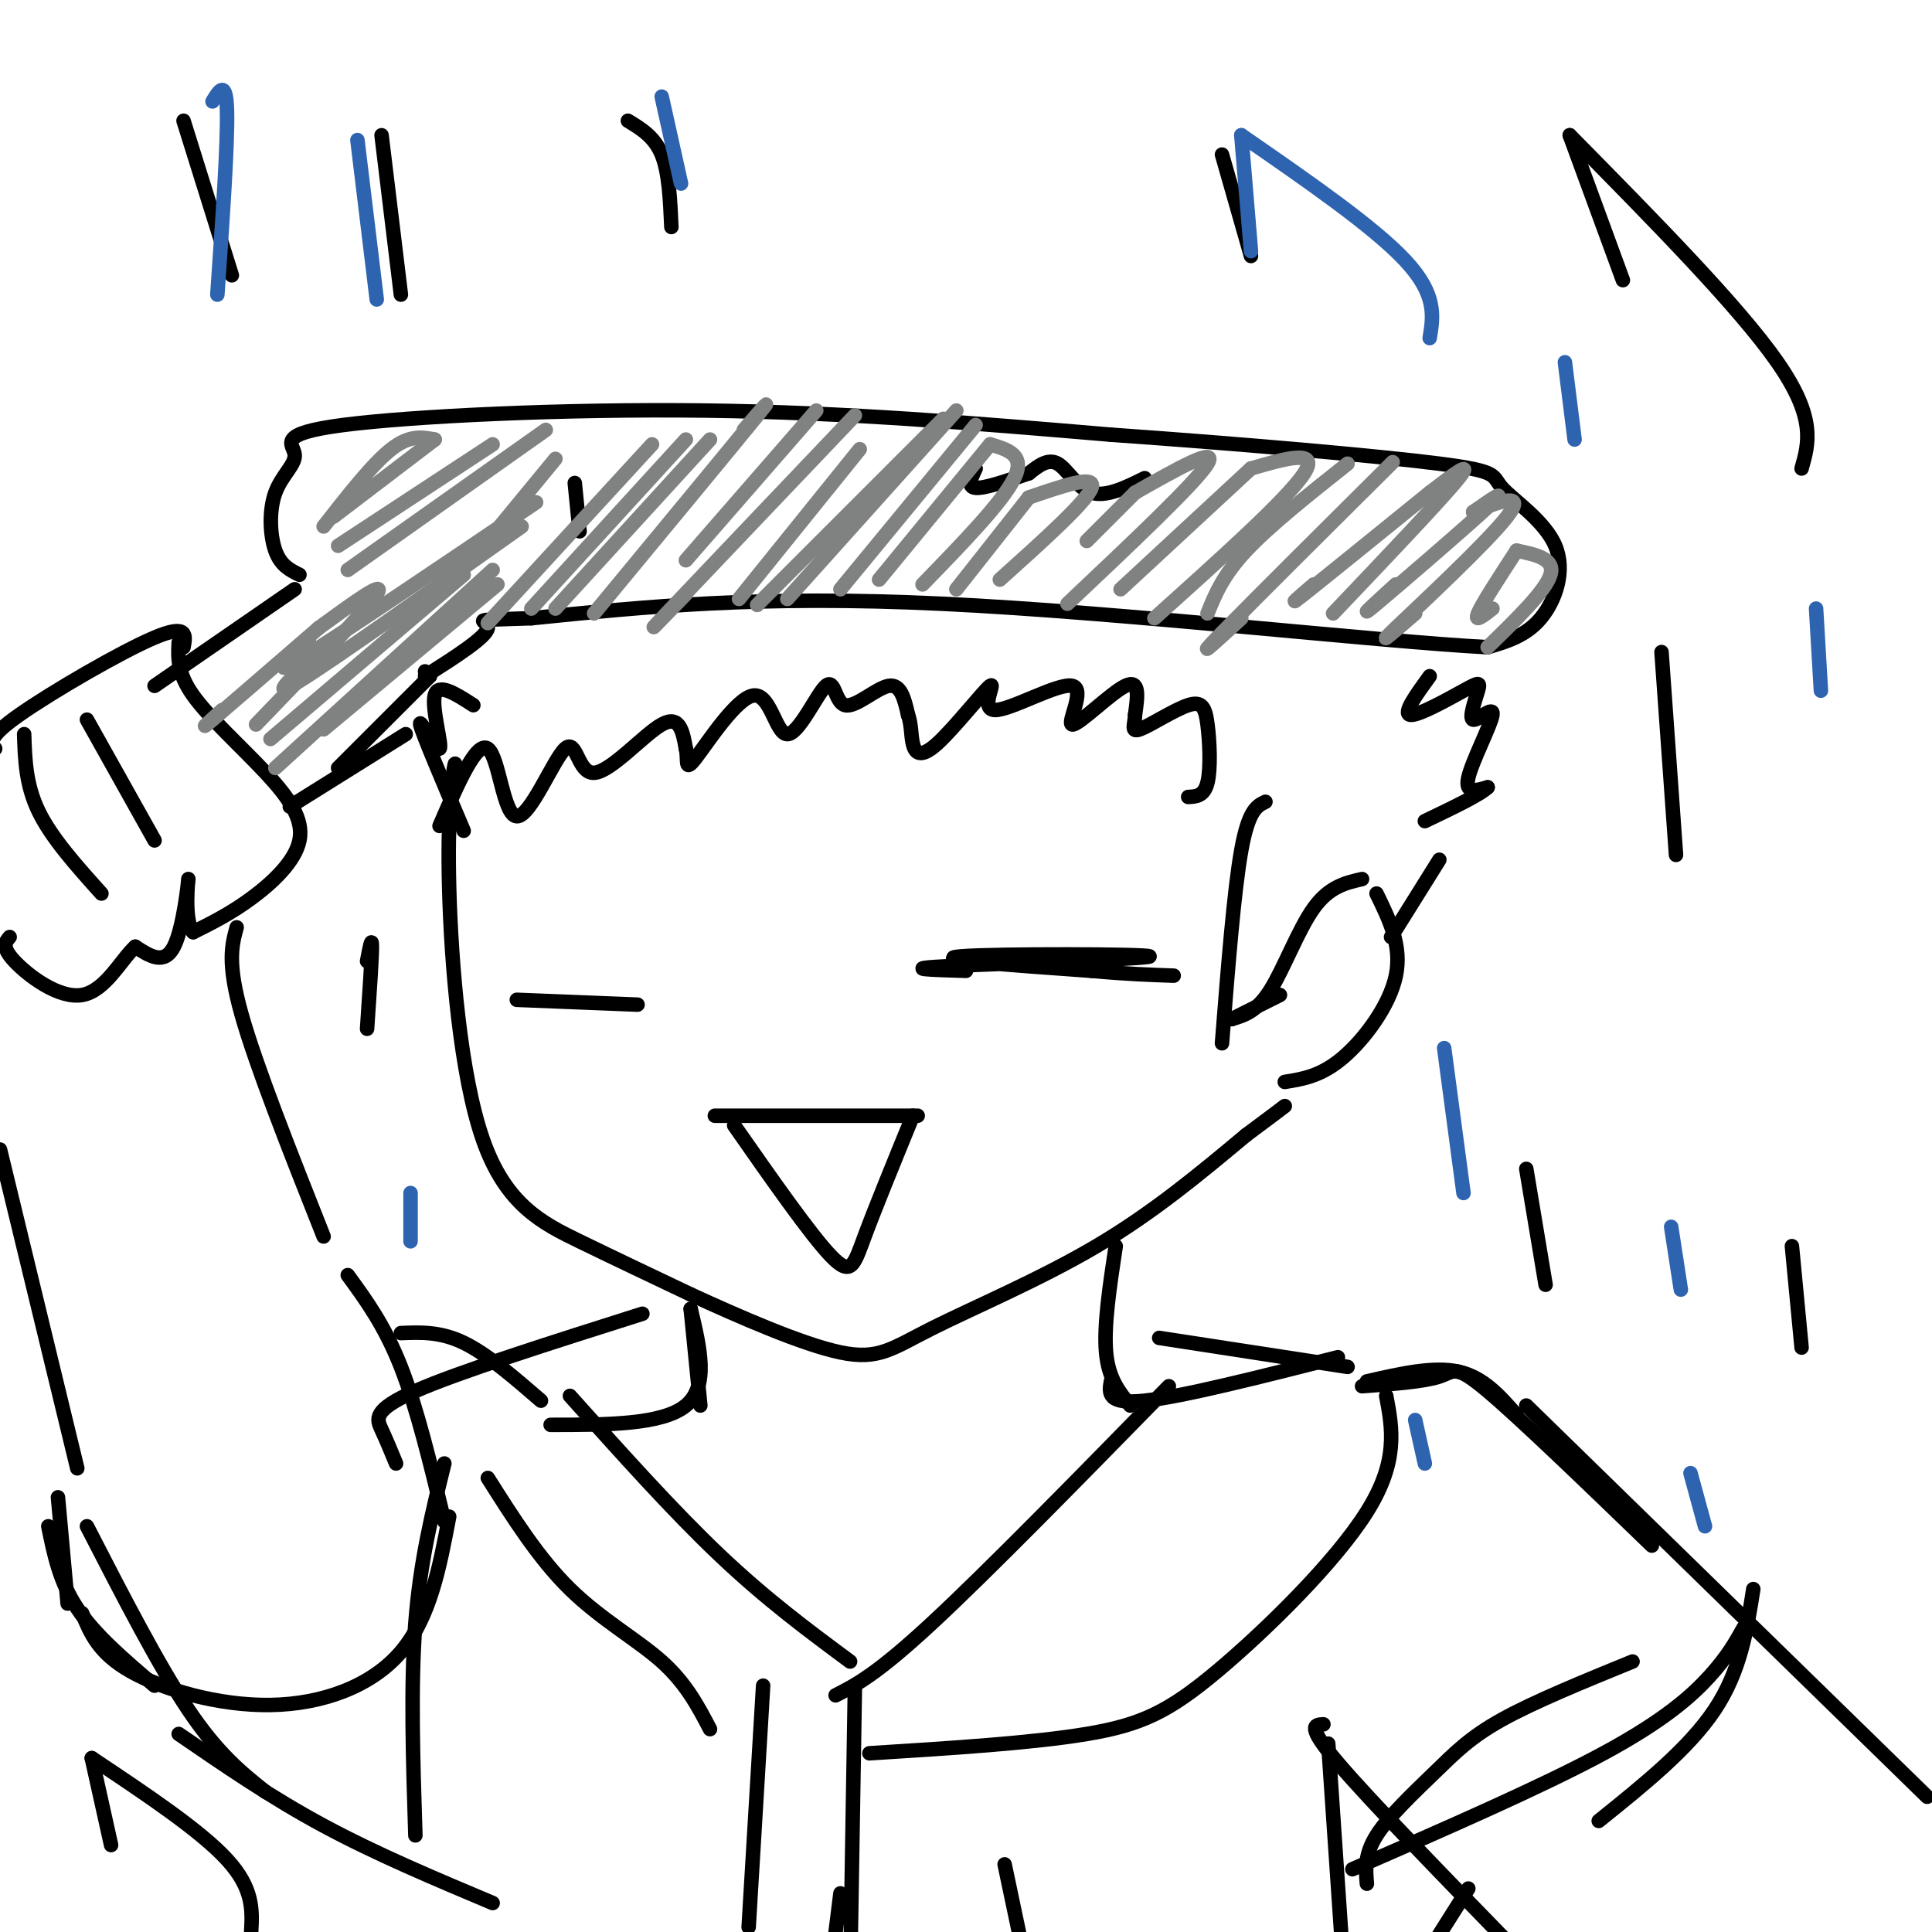 <svg viewBox='0 0 400 400' version='1.1' xmlns='http://www.w3.org/2000/svg' xmlns:xlink='http://www.w3.org/1999/xlink'><g fill='none' stroke='#000000' stroke-width='3' stroke-linecap='round' stroke-linejoin='round'><path d='M61,122c0.000,0.000 -29.000,20.000 -29,20'/><path d='M37,133c-0.158,3.177 -0.316,6.354 3,11c3.316,4.646 10.105,10.761 15,16c4.895,5.239 7.895,9.603 7,14c-0.895,4.397 -5.684,8.828 -10,12c-4.316,3.172 -8.158,5.086 -12,7'/><path d='M40,193c-2.000,-2.238 -1.000,-11.333 -1,-11c0.000,0.333 -1.000,10.095 -3,14c-2.000,3.905 -5.000,1.952 -8,0'/><path d='M28,196c-2.905,2.619 -6.167,9.167 -11,10c-4.833,0.833 -11.238,-4.048 -14,-7c-2.762,-2.952 -1.881,-3.976 -1,-5'/><path d='M38,134c0.467,-2.467 0.933,-4.933 -6,-2c-6.933,2.933 -21.267,11.267 -28,16c-6.733,4.733 -5.867,5.867 -5,7'/><path d='M5,152c0.167,5.250 0.333,10.500 3,16c2.667,5.500 7.833,11.250 13,17'/><path d='M18,149c0.000,0.000 14.000,25.000 14,25'/><path d='M60,167c0.000,0.000 24.000,-15.000 24,-15'/><path d='M62,119c-1.949,-0.957 -3.897,-1.914 -5,-5c-1.103,-3.086 -1.359,-8.302 0,-12c1.359,-3.698 4.333,-5.878 4,-8c-0.333,-2.122 -3.974,-4.187 10,-6c13.974,-1.813 45.564,-3.375 75,-3c29.436,0.375 56.718,2.688 84,5'/><path d='M230,90c27.790,1.965 55.264,4.377 68,6c12.736,1.623 10.733,2.456 13,5c2.267,2.544 8.803,6.800 11,12c2.197,5.200 0.056,11.343 -3,15c-3.056,3.657 -7.028,4.829 -11,6'/><path d='M308,134c-23.044,-1.200 -75.156,-7.200 -113,-9c-37.844,-1.800 -61.422,0.600 -85,3'/><path d='M110,128c-14.644,0.467 -8.756,0.133 -9,2c-0.244,1.867 -6.622,5.933 -13,10'/><path d='M89,140c0.000,0.000 -19.000,19.000 -19,19'/><path d='M89,140c0.000,0.000 -1.000,-1.000 -1,-1'/><path d='M94,162c0.203,-2.673 0.405,-5.346 0,-3c-0.405,2.346 -1.418,9.711 -1,25c0.418,15.289 2.266,38.501 7,52c4.734,13.499 12.352,17.285 20,21c7.648,3.715 15.324,7.357 23,11'/><path d='M143,268c9.871,4.525 23.048,10.337 31,12c7.952,1.663 10.679,-0.821 19,-5c8.321,-4.179 22.234,-10.051 34,-17c11.766,-6.949 21.383,-14.974 31,-23'/><path d='M258,235c6.500,-4.833 7.250,-5.417 8,-6'/><path d='M200,201c-7.226,-0.214 -14.452,-0.429 -3,-1c11.452,-0.571 41.583,-1.500 41,-2c-0.583,-0.500 -31.881,-0.571 -39,0c-7.119,0.571 9.940,1.786 27,3'/><path d='M226,201c7.333,0.667 12.167,0.833 17,1'/><path d='M107,207c0.000,0.000 25.000,1.000 25,1'/><path d='M148,231c0.000,0.000 42.000,0.000 42,0'/><path d='M152,233c7.889,11.289 15.778,22.578 20,27c4.222,4.422 4.778,1.978 7,-4c2.222,-5.978 6.111,-15.489 10,-25'/><path d='M91,171c3.829,-8.837 7.659,-17.674 10,-16c2.341,1.674 3.194,13.857 6,14c2.806,0.143 7.567,-11.756 10,-14c2.433,-2.244 2.540,5.165 6,5c3.460,-0.165 10.274,-7.904 14,-10c3.726,-2.096 4.363,1.452 5,5'/><path d='M142,155c0.579,2.195 -0.472,5.184 2,2c2.472,-3.184 8.469,-12.540 12,-13c3.531,-0.460 4.598,7.976 7,8c2.402,0.024 6.139,-8.365 8,-10c1.861,-1.635 1.847,3.483 4,4c2.153,0.517 6.472,-3.567 9,-4c2.528,-0.433 3.264,2.783 4,6'/><path d='M188,148c0.736,2.061 0.576,4.214 1,6c0.424,1.786 1.433,3.205 5,0c3.567,-3.205 9.692,-11.033 11,-12c1.308,-0.967 -2.202,4.929 1,5c3.202,0.071 13.116,-5.682 16,-5c2.884,0.682 -1.262,7.799 0,8c1.262,0.201 7.932,-6.514 11,-8c3.068,-1.486 2.534,2.257 2,6'/><path d='M235,148c-0.009,1.927 -1.033,3.746 1,3c2.033,-0.746 7.122,-4.056 10,-5c2.878,-0.944 3.544,0.476 4,4c0.456,3.524 0.702,9.150 0,12c-0.702,2.850 -2.351,2.925 -4,3'/><path d='M96,172c-4.333,-10.202 -8.667,-20.405 -9,-22c-0.333,-1.595 3.333,5.417 4,5c0.667,-0.417 -1.667,-8.262 -1,-11c0.667,-2.738 4.333,-0.369 8,2'/><path d='M296,140c-2.825,3.889 -5.650,7.779 -4,8c1.650,0.221 7.776,-3.225 11,-5c3.224,-1.775 3.546,-1.879 3,0c-0.546,1.879 -1.961,5.741 -1,6c0.961,0.259 4.297,-3.084 4,-1c-0.297,2.084 -4.228,9.595 -5,13c-0.772,3.405 1.614,2.702 4,2'/><path d='M308,163c-1.500,1.500 -7.250,4.250 -13,7'/><path d='M79,28c0.000,0.000 4.000,33.000 4,33'/><path d='M130,25c2.750,1.667 5.500,3.333 7,7c1.500,3.667 1.750,9.333 2,15'/><path d='M38,25c0.000,0.000 10.000,32.000 10,32'/><path d='M119,100c0.000,0.000 1.000,10.000 1,10'/><path d='M213,98c-4.583,1.583 -9.167,3.167 -11,3c-1.833,-0.167 -0.917,-2.083 0,-4'/><path d='M213,98c2.000,-1.578 4.000,-3.156 6,-2c2.000,1.156 4.000,5.044 7,6c3.000,0.956 7.000,-1.022 11,-3'/><path d='M253,32c0.000,0.000 6.000,21.000 6,21'/><path d='M325,28c0.000,0.000 11.000,30.000 11,30'/><path d='M325,28c17.500,17.750 35.000,35.500 43,47c8.000,11.500 6.500,16.750 5,22'/><path d='M0,238c0.000,0.000 16.000,66.000 16,66'/><path d='M49,192c-1.000,3.667 -2.000,7.333 1,18c3.000,10.667 10.000,28.333 17,46'/><path d='M72,264c3.833,5.250 7.667,10.500 11,19c3.333,8.500 6.167,20.250 9,32'/><path d='M12,310c0.000,0.000 2.000,22.000 2,22'/><path d='M93,314c-1.976,10.452 -3.952,20.905 -10,28c-6.048,7.095 -16.167,10.833 -27,11c-10.833,0.167 -22.381,-3.238 -29,-7c-6.619,-3.762 -8.310,-7.881 -10,-12'/><path d='M10,316c1.167,5.750 2.333,11.500 6,17c3.667,5.500 9.833,10.750 16,16'/><path d='M262,166c-1.750,0.833 -3.500,1.667 -5,10c-1.500,8.333 -2.750,24.167 -4,40'/><path d='M255,211c0.000,0.000 10.000,-5.000 10,-5'/><path d='M255,211c2.600,-0.778 5.200,-1.556 8,-6c2.800,-4.444 5.800,-12.556 9,-17c3.200,-4.444 6.600,-5.222 10,-6'/><path d='M285,185c2.644,5.400 5.289,10.800 4,17c-1.289,6.200 -6.511,13.200 -11,17c-4.489,3.800 -8.244,4.400 -12,5'/><path d='M298,178c0.000,0.000 -10.000,16.000 -10,16'/><path d='M231,258c-1.250,8.250 -2.500,16.500 -2,22c0.500,5.500 2.750,8.250 5,11'/><path d='M230,286c-0.417,2.417 -0.833,4.833 7,4c7.833,-0.833 23.917,-4.917 40,-9'/><path d='M242,287c-18.750,19.167 -37.500,38.333 -49,49c-11.500,10.667 -15.750,12.833 -20,15'/><path d='M240,277c0.000,0.000 39.000,6.000 39,6'/><path d='M287,289c1.280,6.774 2.560,13.548 -4,24c-6.560,10.452 -20.958,24.583 -31,33c-10.042,8.417 -15.726,11.119 -27,13c-11.274,1.881 -28.137,2.940 -45,4'/><path d='M143,271c0.000,0.000 2.000,20.000 2,20'/><path d='M143,271c1.917,8.000 3.833,16.000 -1,20c-4.833,4.000 -16.417,4.000 -28,4'/><path d='M118,289c10.667,11.917 21.333,23.833 31,33c9.667,9.167 18.333,15.583 27,22'/><path d='M133,272c-19.000,6.022 -38.000,12.044 -47,16c-9.000,3.956 -8.000,5.844 -7,8c1.000,2.156 2.000,4.578 3,7'/><path d='M18,316c7.417,14.417 14.833,28.833 21,38c6.167,9.167 11.083,13.083 16,17'/><path d='M83,276c4.083,-0.167 8.167,-0.333 13,2c4.833,2.333 10.417,7.167 16,12'/><path d='M37,359c9.583,6.583 19.167,13.167 30,19c10.833,5.833 22.917,10.917 35,16'/><path d='M92,303c-2.500,10.083 -5.000,20.167 -6,33c-1.000,12.833 -0.500,28.417 0,44'/><path d='M101,306c5.289,8.356 10.578,16.711 17,23c6.422,6.289 13.978,10.511 19,15c5.022,4.489 7.511,9.244 10,14'/><path d='M283,286c6.917,-1.583 13.833,-3.167 19,-2c5.167,1.167 8.583,5.083 12,9'/><path d='M282,287c6.400,-0.467 12.800,-0.933 16,-2c3.200,-1.067 3.200,-2.733 10,3c6.800,5.733 20.400,18.867 34,32'/><path d='M316,291c0.000,0.000 83.000,81.000 83,81'/><path d='M274,357c-1.833,0.083 -3.667,0.167 3,8c6.667,7.833 21.833,23.417 37,39'/><path d='M304,391c0.000,0.000 -12.000,19.000 -12,19'/><path d='M275,361c0.000,0.000 3.000,44.000 3,44'/><path d='M361,337c-1.667,2.978 -3.333,5.956 -7,10c-3.667,4.044 -9.333,9.156 -22,16c-12.667,6.844 -32.333,15.422 -52,24'/><path d='M283,390c-0.256,-3.012 -0.512,-6.024 2,-10c2.512,-3.976 7.792,-8.917 12,-13c4.208,-4.083 7.345,-7.310 14,-11c6.655,-3.690 16.827,-7.845 27,-12'/><path d='M363,329c-1.333,8.500 -2.667,17.000 -8,25c-5.333,8.000 -14.667,15.500 -24,23'/><path d='M344,135c0.000,0.000 3.000,42.000 3,42'/><path d='M316,242c0.000,0.000 4.000,24.000 4,24'/><path d='M371,258c0.000,0.000 2.000,21.000 2,21'/><path d='M76,199c0.500,-2.667 1.000,-5.333 1,-3c0.000,2.333 -0.500,9.667 -1,17'/><path d='M19,364c0.000,0.000 4.000,18.000 4,18'/><path d='M19,364c11.250,7.500 22.500,15.000 28,21c5.500,6.000 5.250,10.500 5,15'/><path d='M174,392c0.000,0.000 -1.000,8.000 -1,8'/><path d='M208,386c0.000,0.000 4.000,19.000 4,19'/><path d='M158,349c0.000,0.000 -3.000,50.000 -3,50'/><path d='M177,349c0.000,0.000 -1.000,61.000 -1,61'/></g>
<g fill='none' stroke='#2d63af' stroke-width='3' stroke-linecap='round' stroke-linejoin='round'><path d='M44,21c1.417,-2.333 2.833,-4.667 3,2c0.167,6.667 -0.917,22.333 -2,38'/><path d='M74,29c0.000,0.000 4.000,33.000 4,33'/><path d='M137,20c0.000,0.000 4.000,18.000 4,18'/><path d='M257,28c0.000,0.000 2.000,24.000 2,24'/><path d='M257,28c13.750,9.500 27.500,19.000 34,26c6.500,7.000 5.750,11.500 5,16'/><path d='M324,75c0.000,0.000 2.000,16.000 2,16'/><path d='M376,126c0.000,0.000 1.000,17.000 1,17'/><path d='M299,217c0.000,0.000 4.000,30.000 4,30'/><path d='M346,254c0.000,0.000 2.000,13.000 2,13'/><path d='M293,294c0.000,0.000 2.000,9.000 2,9'/><path d='M350,305c0.000,0.000 3.000,11.000 3,11'/><path d='M85,247c0.000,0.000 0.000,10.000 0,10'/></g>
<g fill='none' stroke='#808282' stroke-width='3' stroke-linecap='round' stroke-linejoin='round'><path d='M66,130c-9.333,8.083 -18.667,16.167 -22,19c-3.333,2.833 -0.667,0.417 2,-2'/><path d='M66,130c7.083,-5.167 14.167,-10.333 12,-7c-2.167,3.333 -13.583,15.167 -25,27'/><path d='M96,119c0.000,0.000 -40.000,34.000 -40,34'/><path d='M102,118c0.000,0.000 -45.000,41.000 -45,41'/><path d='M103,121c0.000,0.000 -36.000,30.000 -36,30'/><path d='M108,109c-19.500,13.833 -39.000,27.667 -46,32c-7.000,4.333 -1.500,-0.833 4,-6'/><path d='M111,104c-20.083,13.583 -40.167,27.167 -48,32c-7.833,4.833 -3.417,0.917 1,-3'/><path d='M113,89c0.000,0.000 -41.000,29.000 -41,29'/><path d='M102,92c0.000,0.000 -32.000,21.000 -32,21'/><path d='M90,91c0.000,0.000 -21.000,16.000 -21,16'/><path d='M90,91c-2.583,-0.500 -5.167,-1.000 -9,2c-3.833,3.000 -8.917,9.500 -14,16'/><path d='M115,95c0.000,0.000 -14.000,17.000 -14,17'/><path d='M135,92c0.000,0.000 -34.000,37.000 -34,37'/><path d='M142,91c0.000,0.000 -32.000,35.000 -32,35'/><path d='M147,91c0.000,0.000 -32.000,35.000 -32,35'/><path d='M154,89c3.583,-4.167 7.167,-8.333 2,-2c-5.167,6.333 -19.083,23.167 -33,40'/><path d='M169,85c0.000,0.000 -27.000,31.000 -27,31'/><path d='M177,86c-16.583,17.417 -33.167,34.833 -39,41c-5.833,6.167 -0.917,1.083 4,-4'/><path d='M178,93c0.000,0.000 -25.000,31.000 -25,31'/><path d='M189,93c4.867,-4.867 9.733,-9.733 3,-3c-6.733,6.733 -25.067,25.067 -32,32c-6.933,6.933 -2.467,2.467 2,-2'/><path d='M198,85c0.000,0.000 -35.000,39.000 -35,39'/><path d='M202,88c0.000,0.000 -28.000,34.000 -28,34'/><path d='M205,92c0.000,0.000 -23.000,28.000 -23,28'/><path d='M205,92c3.667,1.083 7.333,2.167 5,7c-2.333,4.833 -10.667,13.417 -19,22'/><path d='M213,103c0.000,0.000 -15.000,19.000 -15,19'/><path d='M213,103c7.000,-2.417 14.000,-4.833 13,-2c-1.000,2.833 -10.000,10.917 -19,19'/><path d='M235,102c0.000,0.000 -10.000,10.000 -10,10'/><path d='M235,102c8.667,-4.917 17.333,-9.833 15,-6c-2.333,3.833 -15.667,16.417 -29,29'/><path d='M259,97c0.000,0.000 -27.000,25.000 -27,25'/><path d='M259,97c7.167,-2.083 14.333,-4.167 11,1c-3.333,5.167 -17.167,17.583 -31,30'/><path d='M279,96c-8.083,6.417 -16.167,12.833 -21,18c-4.833,5.167 -6.417,9.083 -8,13'/><path d='M282,102c4.911,-4.889 9.822,-9.778 3,-3c-6.822,6.778 -25.378,25.222 -32,32c-6.622,6.778 -1.311,1.889 4,-3'/><path d='M296,102c-11.000,8.917 -22.000,17.833 -26,21c-4.000,3.167 -1.000,0.583 2,-2'/><path d='M296,102c4.667,-3.583 9.333,-7.167 6,-3c-3.333,4.167 -14.667,16.083 -26,28'/><path d='M305,106c3.911,-2.733 7.822,-5.467 3,-1c-4.822,4.467 -18.378,16.133 -23,20c-4.622,3.867 -0.311,-0.067 4,-4'/><path d='M305,106c5.600,-2.200 11.200,-4.400 7,1c-4.200,5.400 -18.200,18.400 -23,23c-4.800,4.600 -0.400,0.800 4,-3'/><path d='M314,114c-3.583,5.500 -7.167,11.000 -8,13c-0.833,2.000 1.083,0.500 3,-1'/><path d='M314,114c4.000,0.833 8.000,1.667 7,5c-1.000,3.333 -7.000,9.167 -13,15'/></g>
</svg>